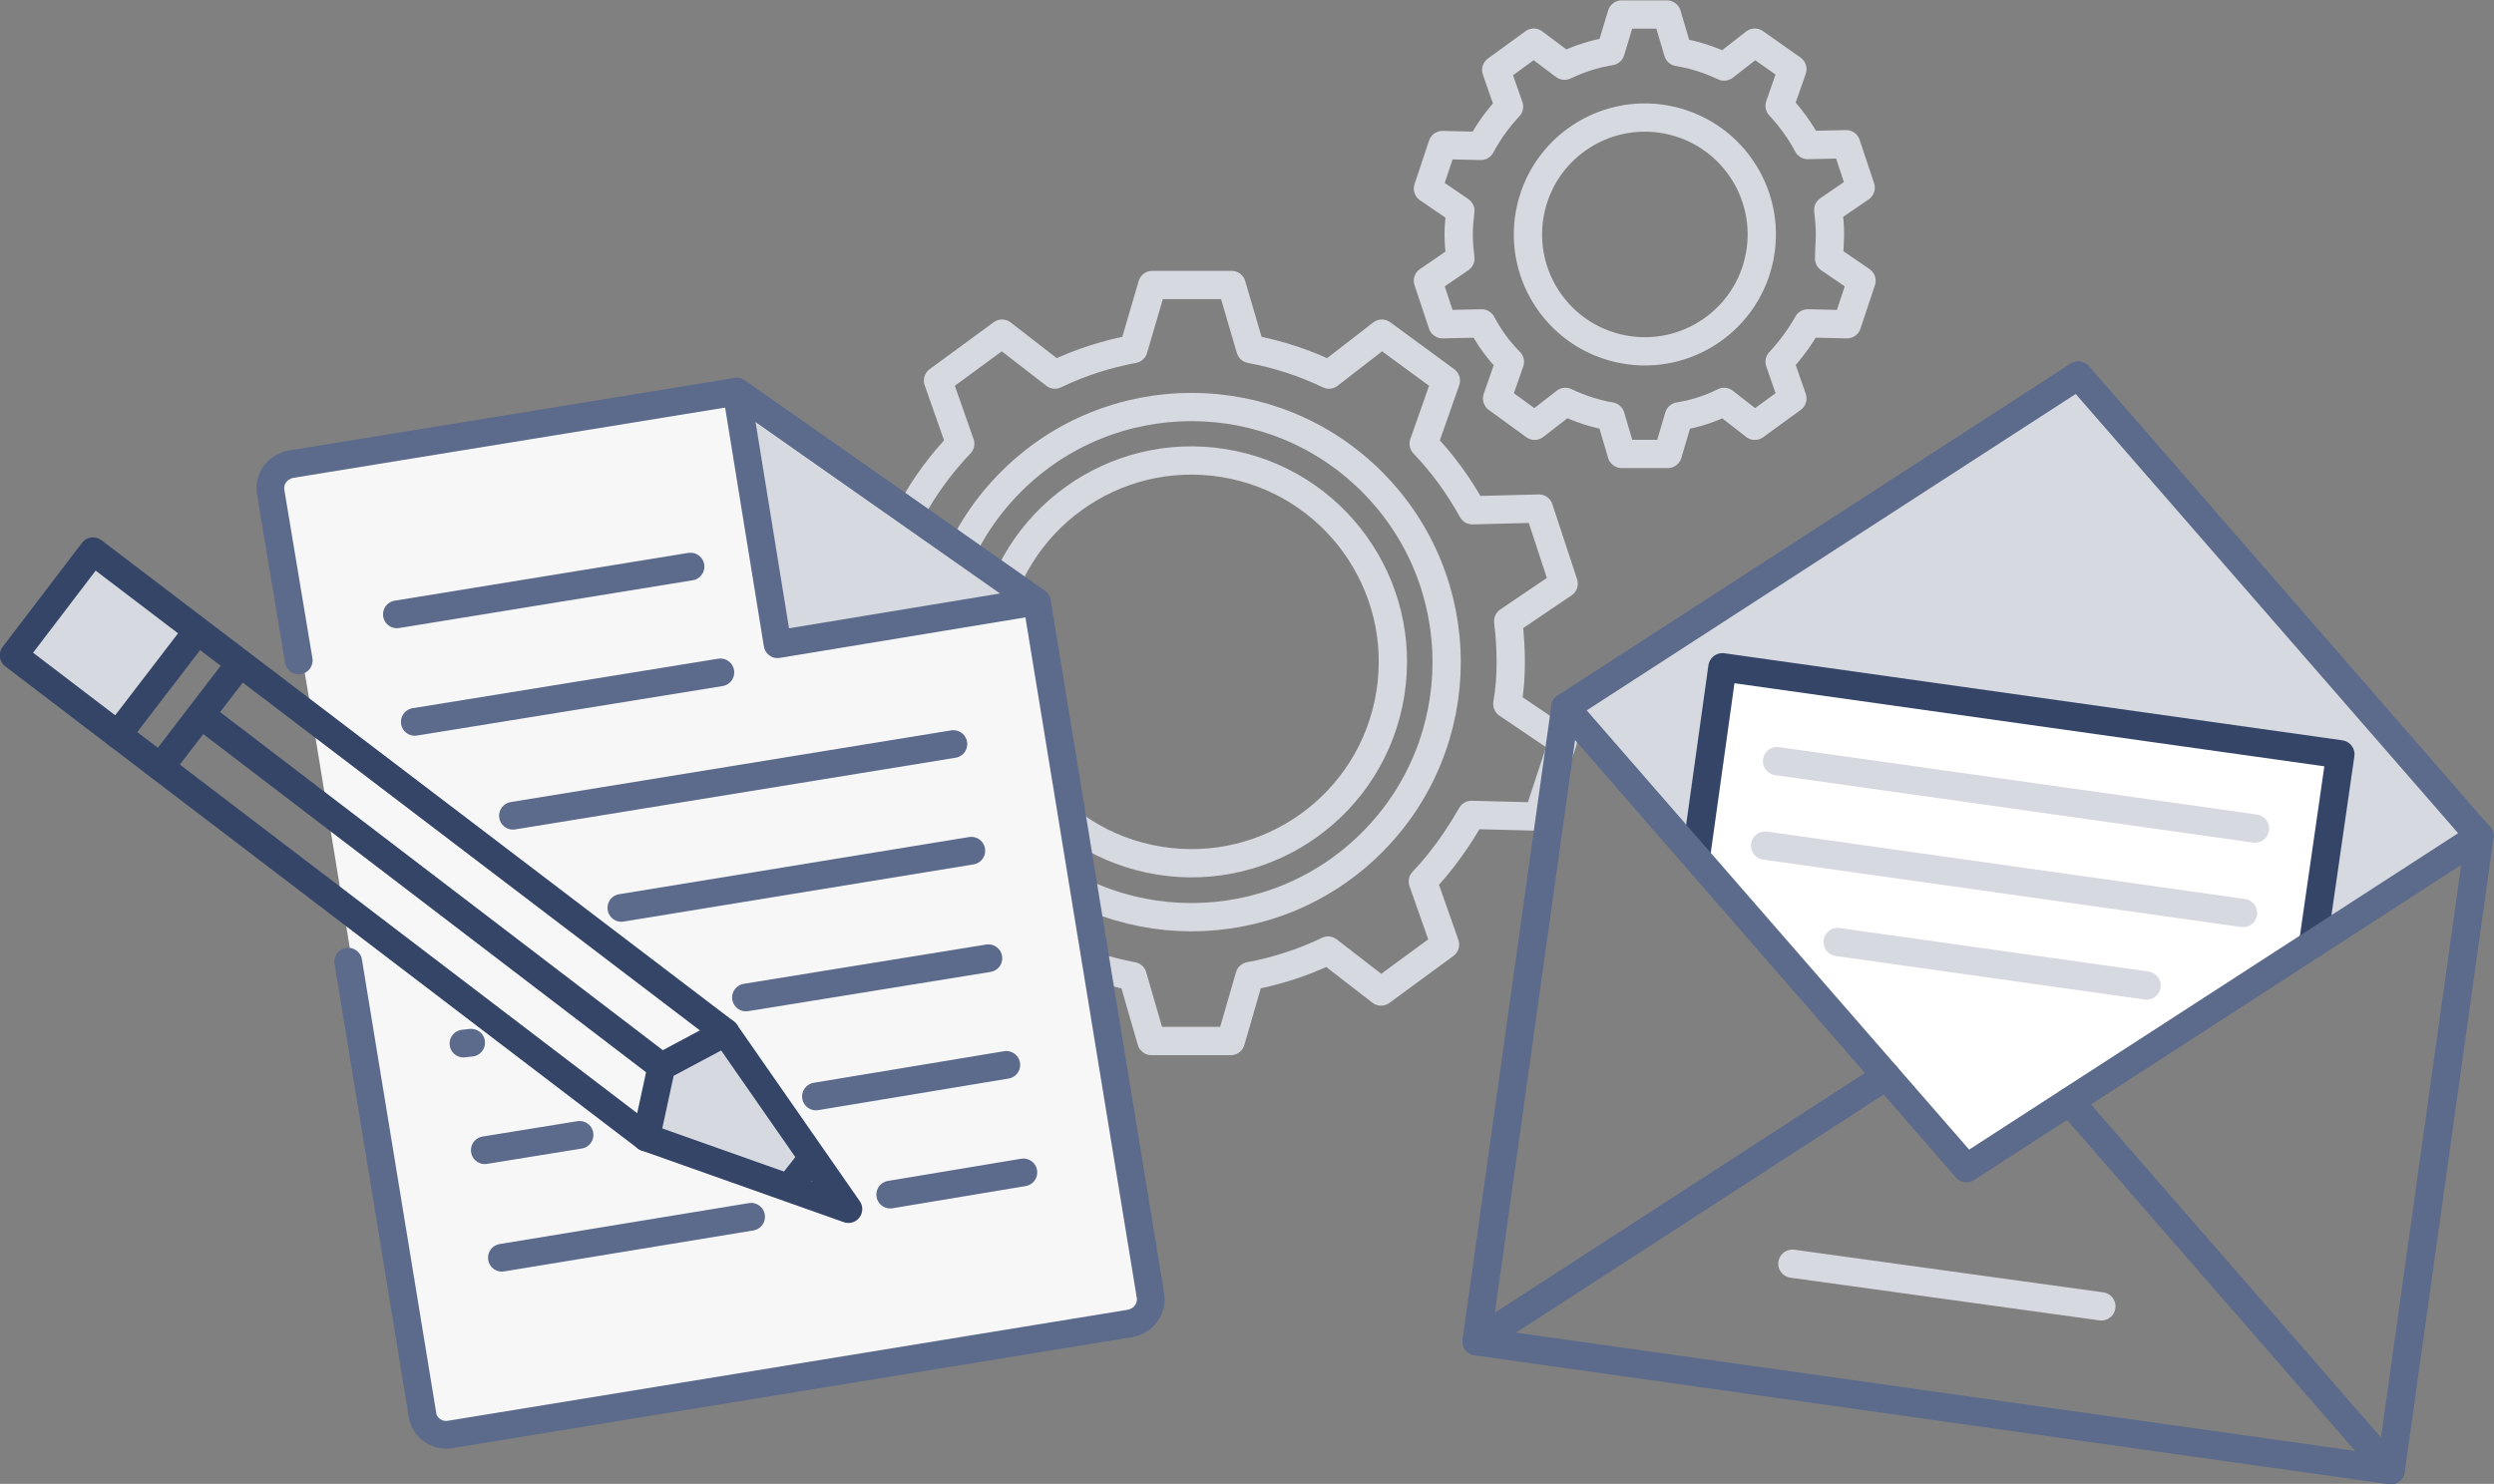 <?xml version="1.0" encoding="UTF-8"?>
<!-- Generator: Adobe Illustrator 22.0.1, SVG Export Plug-In . SVG Version: 6.00 Build 0)  -->
<svg xmlns="http://www.w3.org/2000/svg" xmlns:xlink="http://www.w3.org/1999/xlink" version="1.1" id="Layer_1" x="0px" y="0px" viewBox="0 0 292.2 173.9" style="enable-background:new 0 0 292.2 173.9;" xml:space="preserve">
<rect x="0" y="0" width="292.2" height="173.9" fill="#808080" stroke="none"/>
<style type="text/css">
	.st0{fill:none;stroke:#D6D9E0;stroke-width:3.313;stroke-linecap:round;stroke-linejoin:round;stroke-miterlimit:10;}
	.st1{fill:#D6D9E0;}
	.st2{fill:#FFFFFF;}
	.st3{fill:none;stroke:#5C6B8B;stroke-width:3.313;stroke-linecap:round;stroke-linejoin:round;stroke-miterlimit:10;}
	.st4{fill:none;stroke:#354568;stroke-width:3.313;stroke-linecap:round;stroke-linejoin:round;stroke-miterlimit:10;}
	.st5{fill:#F7F7F7;}
	.st6{fill:none;stroke:#5C6B8B;stroke-width:3.248;stroke-linecap:round;stroke-linejoin:round;stroke-miterlimit:10;}
	.st7{fill:none;stroke:#354568;stroke-width:3.248;stroke-linecap:round;stroke-linejoin:round;stroke-miterlimit:10;}
</style>
<g>
	<g>
		<path class="st0" d="M177,77.6c0-1.6-0.1-3.2-0.3-4.8l6.5-4.4l-2.9-8.8l-7.8,0.2c-1.6-2.9-3.5-5.5-5.7-7.8l2.6-7.4l-7.5-5.5    l-6.2,4.8c-2.9-1.4-6-2.4-9.2-3l-2.2-7.5H135l-2.2,7.5c-3.2,0.6-6.3,1.6-9.2,3l-6.2-4.8l-7.5,5.5l2.6,7.4c-2.2,2.3-4.2,5-5.7,7.8    l-7.8-0.2L96,68.3l6.5,4.4c-0.2,1.6-0.3,3.2-0.3,4.8c0,1.6,0.1,3.3,0.3,4.9L96,86.9l2.9,8.8l7.8-0.2c1.6,2.8,3.5,5.5,5.7,7.8    l-2.6,7.4l7.5,5.5l6.2-4.8c2.9,1.4,6,2.4,9.2,3l2.2,7.6h9.3l2.2-7.6c3.2-0.6,6.3-1.6,9.2-3l6.2,4.8l7.5-5.5l-2.6-7.4    c2.2-2.3,4.1-5,5.7-7.8l7.8,0.2l2.9-8.8l-6.5-4.4C176.9,80.8,177,79.2,177,77.6z"></path>
		
			<ellipse transform="matrix(0.707 -0.707 0.707 0.707 -13.964 121.428)" class="st0" cx="139.6" cy="77.6" rx="29.9" ry="29.9"></ellipse>
		
			<ellipse transform="matrix(0.16 -0.987 0.987 0.16 40.665 202.936)" class="st0" cx="139.6" cy="77.6" rx="23.6" ry="23.6"></ellipse>
	</g>
	<g>
		<path class="st0" d="M214.4,27.4c0-0.9-0.1-1.9-0.2-2.8l3.8-2.6l-1.7-5.1l-4.5,0.1c-0.9-1.7-2-3.2-3.3-4.6l1.5-4.3L205.6,5    L202,7.8c-1.7-0.8-3.5-1.4-5.4-1.7l-1.3-4.4H190L188.7,6c-1.9,0.3-3.7,0.9-5.4,1.7L179.7,5l-4.4,3.2l1.5,4.3    c-1.3,1.4-2.4,2.9-3.3,4.6l-4.5-0.1l-1.7,5.1l3.8,2.6c-0.1,0.9-0.2,1.8-0.2,2.8c0,1,0.1,1.9,0.2,2.8l-3.8,2.6l1.7,5.1l4.6-0.1    c0.9,1.7,2,3.2,3.3,4.5l-1.5,4.3l4.4,3.2l3.6-2.8c1.7,0.8,3.5,1.4,5.3,1.7l1.3,4.4h5.4l1.3-4.4c1.9-0.3,3.7-0.9,5.3-1.7l3.6,2.8    l4.4-3.2l-1.5-4.3c1.3-1.4,2.4-2.9,3.3-4.5l4.6,0.1l1.7-5.1l-3.8-2.6C214.3,29.3,214.4,28.3,214.4,27.4z"></path>
		
			<ellipse transform="matrix(0.23 -0.973 0.973 0.23 121.756 208.573)" class="st0" cx="192.6" cy="27.4" rx="13.7" ry="13.7"></ellipse>
	</g>
</g>
<g>
	<polygon class="st1" points="183.4,82.9 198.9,72.9 214.4,62.8 228.4,53.8 242.7,44.2 255.1,57.3 266.3,70.1 277,82.4 290.5,98    269.9,109 251.2,124.1 243.8,128.3 230.4,136.9 219.8,124.9 206.8,108.9 197.6,99.2  "></polygon>
	<polygon class="st2" points="201.6,78.2 219.5,80.7 237.6,83.3 254.7,85.7 274.2,88.4 270.4,111.5 261.3,116.9 253.6,121.9    243.4,128.5 236.2,133.2 230,136.9 228.9,135.1 222.9,128.5 219.1,124.5 206.8,109.7 198.7,99.3  "></polygon>
	<line class="st0" x1="208.2" y1="89.2" x2="264.2" y2="97.1"></line>
	<line class="st0" x1="206.8" y1="99.1" x2="262.8" y2="107"></line>
	<line class="st0" x1="215.3" y1="110.4" x2="251.5" y2="115.5"></line>
	<line class="st0" x1="210" y1="148.1" x2="246.2" y2="153.1"></line>
	<polyline class="st3" points="290.5,98 280.1,172.3 173,157.2 183.4,82.9  "></polyline>
	<polyline class="st4" points="198.7,100.4 201.8,78.2 274.2,88.4 271,110.6  "></polyline>
	<polyline class="st3" points="183.4,82.9 230.4,136.9 290.5,98  "></polyline>
	<polyline class="st3" points="183.4,82.9 243.5,44 290.5,98  "></polyline>
	<line class="st3" x1="173" y1="157.2" x2="221" y2="126.1"></line>
	<line class="st3" x1="242.5" y1="129.1" x2="280.1" y2="172.3"></line>
</g>
<g>
	<polygon class="st5" points="134.8,154.4 113.7,157.8 92.6,161.3 71.5,164.7 50.4,168.2 45.7,140 41.1,111.8 36.5,83.6 31.8,55.4    56,50.8 85.8,46 88.4,60.5 107.2,62.2 121.9,73 127.6,107.7 131.4,130.9  "></polygon>
	<polygon class="st1" points="90.4,74.8 87.6,46.7 120.9,70.6  "></polygon>
	<rect x="5.2" y="67.6" transform="matrix(0.816 0.578 -0.578 0.816 45.758 6.473)" class="st1" width="15.1" height="15.1"></rect>
	<polygon class="st1" points="95.7,138.9 74.3,131.5 83.3,120.2  "></polygon>
	<polygon class="st6" points="91.1,75.5 86.3,45.9 121.4,70.5  "></polygon>
	<path class="st6" d="M40.8,112.7l8.7,53.1c0.2,1.5,1.7,2.6,3.3,2.3l79.6-13c1.6-0.3,2.6-1.7,2.4-3.2l-13.3-81.3L86.3,45.9   l-52.2,8.5c-1.6,0.3-2.6,1.7-2.4,3.2L35,77.4"></path>
	<g>
		<line class="st6" x1="88" y1="142.6" x2="58.8" y2="147.4"></line>
		<line class="st6" x1="119.9" y1="137.4" x2="104.3" y2="140"></line>
		<line class="st6" x1="67.9" y1="133" x2="56.8" y2="134.8"></line>
		<line class="st6" x1="117.9" y1="124.8" x2="95.6" y2="128.5"></line>
		<line class="st6" x1="55.2" y1="122.2" x2="54.3" y2="122.3"></line>
		<line class="st6" x1="115.8" y1="112.3" x2="87.4" y2="116.9"></line>
		<line class="st6" x1="113.8" y1="99.7" x2="72.8" y2="106.4"></line>
		<line class="st6" x1="111.7" y1="87.2" x2="60.1" y2="95.6"></line>
		<line class="st6" x1="84.4" y1="78.8" x2="48.6" y2="84.6"></line>
		<line class="st6" x1="80.9" y1="66.4" x2="46.5" y2="72"></line>
	</g>
	<g>
		<polygon class="st7" points="85,121 99.4,141.7 75.7,133.3 1.6,76.8 10.9,64.6   "></polygon>
		<line class="st7" x1="13.8" y1="86.1" x2="23" y2="74.1"></line>
		<line class="st7" x1="18.8" y1="89.9" x2="28" y2="77.9"></line>
		<polyline class="st7" points="75.7,133.3 77.5,125 85,121   "></polyline>
		<line class="st7" x1="77.5" y1="125" x2="23.7" y2="83.9"></line>
		<line class="st7" x1="92.9" y1="138.6" x2="94.7" y2="136.3"></line>
	</g>
</g>
</svg>

